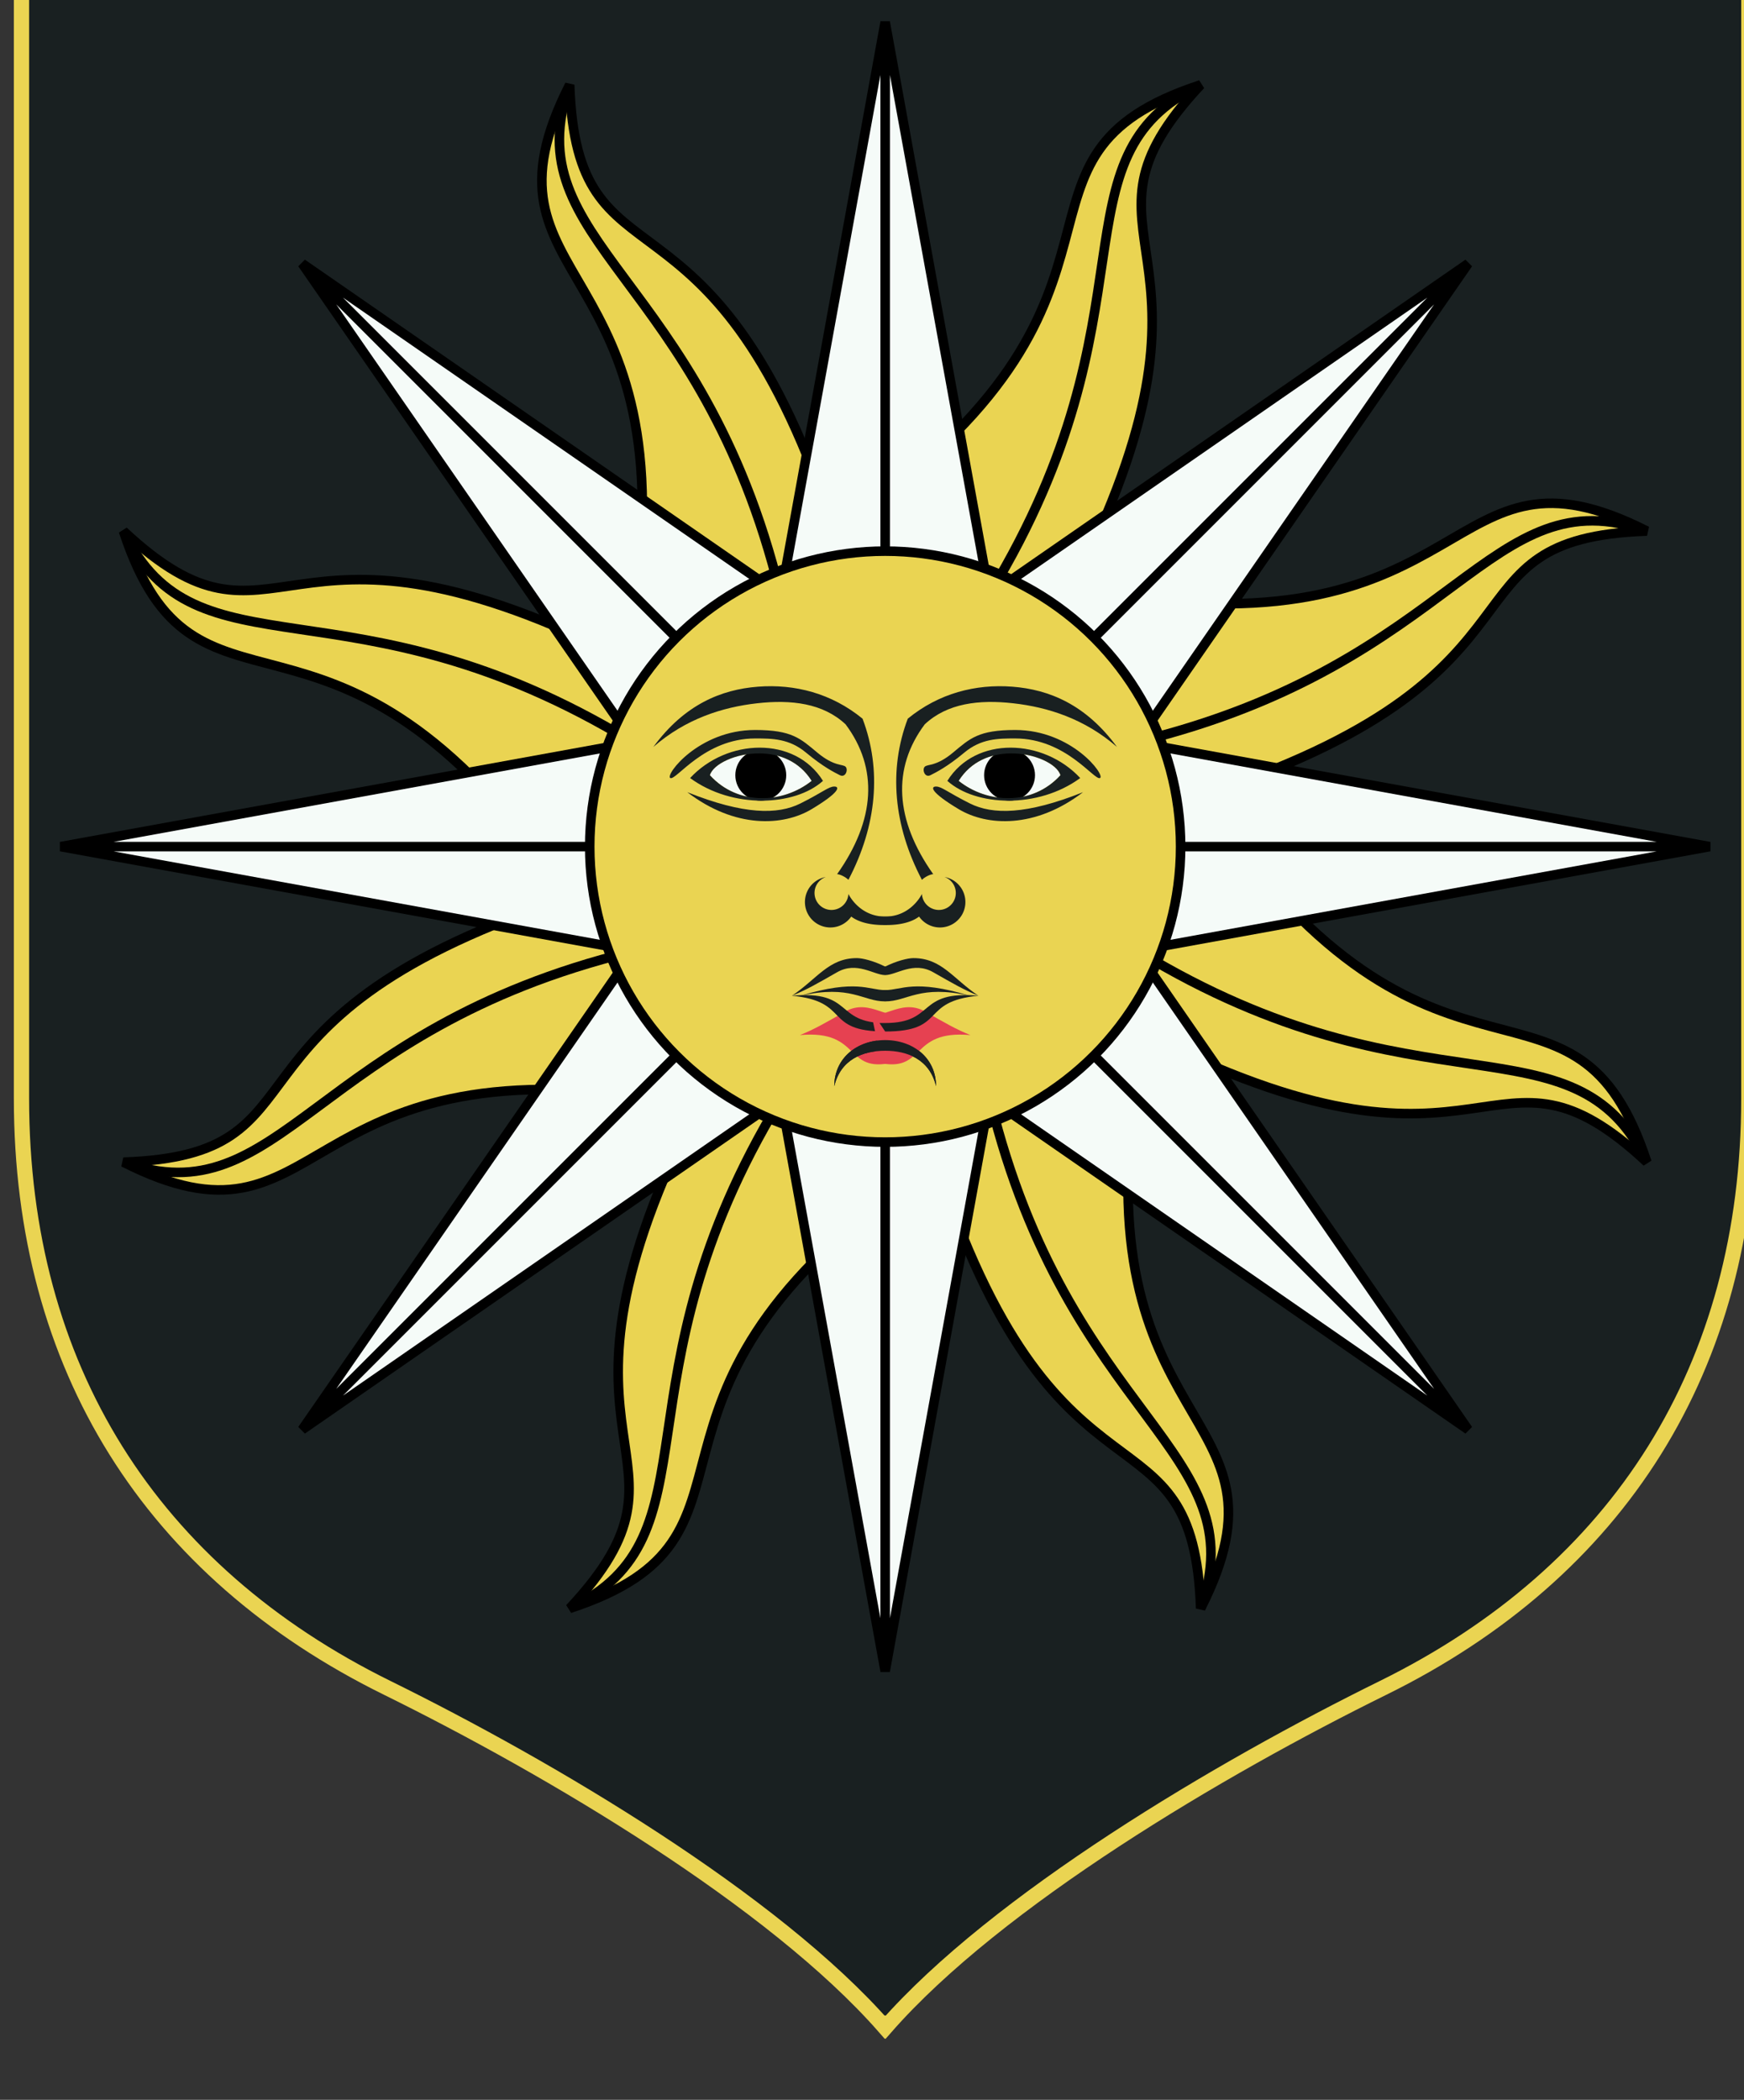 <?xml version="1.0" encoding="UTF-8" standalone="no"?>
<!-- Created with Inkscape (http://www.inkscape.org/) -->

<svg
   xmlns:dc="http://purl.org/dc/elements/1.1/"
   xmlns:cc="http://creativecommons.org/ns#"
   xmlns:rdf="http://www.w3.org/1999/02/22-rdf-syntax-ns#"
   xmlns:svg="http://www.w3.org/2000/svg"
   xmlns="http://www.w3.org/2000/svg"
   xmlns:xlink="http://www.w3.org/1999/xlink"
   xmlns:sodipodi="http://sodipodi.sourceforge.net/DTD/sodipodi-0.dtd"
   xmlns:inkscape="http://www.inkscape.org/namespaces/inkscape"
   width="96.673mm"
   height="116.384mm"
   viewBox="0 0 96.673 116.384"
   version="1.1"
   id="svg16944"
   inkscape:version="0.92.3 (2405546, 2018-03-11)"
   sodipodi:docname="COA_Nilfgaard.svg">
  <rect x="0" y="0" width="96.673" height="116.384" fill="#333333" stroke="none"/>
  <defs
     id="defs16938" />
  <sodipodi:namedview
     id="base"
     pagecolor="#ffffff"
     bordercolor="#666666"
     borderopacity="1.0"
     inkscape:pageopacity="0.0"
     inkscape:pageshadow="2"
     inkscape:zoom="0.35"
     inkscape:cx="719.83192"
     inkscape:cy="665.65329"
     inkscape:document-units="mm"
     inkscape:current-layer="layer1"
     showgrid="false"
     fit-margin-top="0"
     fit-margin-left="0"
     fit-margin-right="0"
     fit-margin-bottom="0"
     inkscape:window-width="1920"
     inkscape:window-height="1017"
     inkscape:window-x="-4"
     inkscape:window-y="-4"
     inkscape:window-maximized="1" />
  <g
     inkscape:label="Layer 1"
     inkscape:groupmode="layer"
     id="layer1"
     transform="translate(261.515,-208.57)">
    <g
       transform="matrix(0.282,0,0,0.282,713.621,-3963.466)"
       id="g16895">
      <path
         sodipodi:nodetypes="sscccsscccs"
         style="opacity:1;fill:#192021;fill-opacity:1;fill-rule:evenodd;stroke:#ead452;stroke-width:3;stroke-miterlimit:4;stroke-dasharray:none;stroke-opacity:1"
         d="m -3453.706,15010.359 c 0,52.886 25.529,92.994 71.907,115.846 32.024,15.779 75.93,41.748 97.784,66.701 0.026,-0.03 0.054,-0.05 0.08,-0.08 0.026,0.03 0.054,0.05 0.08,0.08 21.855,-24.953 65.76,-50.922 97.784,-66.701 46.378,-22.852 71.907,-62.96 71.907,-115.846 v -226.055 h -169.771 -169.771 z"
         id="path10-7-8-2-5-0-9-5-5-0-4-2-3-3-6-2-5-1-4-8-9"
         inkscape:connector-curvature="0" />
      <g
         id="g16086">
        <g
           style="fill:#fcd116;stroke:#000000;stroke-width:0.382;stroke-miterlimit:4;stroke-dasharray:none"
           id="4wavyrays"
           transform="matrix(4.911,0,0,4.911,-3283.935,14960.853)">
          <g
             style="stroke-width:0.382;stroke-miterlimit:4;stroke-dasharray:none"
             id="2wavyrays">
            <g
               style="stroke-width:0.382;stroke-miterlimit:4;stroke-dasharray:none"
               transform="rotate(22.5)"
               id="wavyray">
              <path
                 d="M 0,0 6,12 C -2,25 7,27 0,33 3,25 -4,28 -3,13"
                 id="path3431"
                 inkscape:connector-curvature="0"
                 style="fill:#ead452;fill-opacity:1;stroke-width:0.382;stroke-miterlimit:4;stroke-dasharray:none" />
              <path
                 d="M 0,11 C -2,24 4.5,28 0,33"
                 id="path3433"
                 inkscape:connector-curvature="0"
                 style="fill:none;stroke-width:0.382;stroke-miterlimit:4;stroke-dasharray:none" />
            </g>
            <use
               style="stroke-width:0.382;stroke-miterlimit:4;stroke-dasharray:none"
               x="0"
               y="0"
               width="1"
               height="1"
               transform="scale(-1)"
               xlink:href="#wavyray"
               id="use3435" />
          </g>
          <use
             style="stroke-width:0.382;stroke-miterlimit:4;stroke-dasharray:none"
             x="0"
             y="0"
             width="1"
             height="1"
             transform="rotate(90)"
             xlink:href="#2wavyrays"
             id="use3437" />
        </g>
        <use
           style="fill:#fcd116;stroke:#000000;stroke-width:2.58;stroke-miterlimit:4;stroke-dasharray:none"
           x="0"
           y="0"
           width="1"
           height="1"
           transform="rotate(45,-3283.935,14960.853)"
           xlink:href="#4wavyrays"
           id="use3439" />
        <g
           style="fill:#fcd116;stroke:#000000;stroke-width:0.382;stroke-miterlimit:4;stroke-dasharray:none"
           id="4straightrays"
           transform="matrix(4.911,0,0,4.911,-3283.935,14960.853)">
          <g
             style="stroke-width:0.382;stroke-miterlimit:4;stroke-dasharray:none"
             id="2straightrays">
            <path
               d="M 0,0 H 6 L 0,33 -6,0 h 6 v 33"
               id="straightray"
               inkscape:connector-curvature="0"
               style="fill:#f5fbf8;fill-opacity:1;stroke-width:0.382;stroke-miterlimit:4;stroke-dasharray:none" />
            <use
               style="stroke-width:0.382;stroke-miterlimit:4;stroke-dasharray:none"
               x="0"
               y="0"
               width="1"
               height="1"
               transform="scale(-1)"
               xlink:href="#straightray"
               id="use3444" />
          </g>
          <use
             style="stroke-width:0.382;stroke-miterlimit:4;stroke-dasharray:none"
             x="0"
             y="0"
             width="1"
             height="1"
             transform="rotate(90)"
             xlink:href="#2straightrays"
             id="use3446" />
        </g>
        <use
           style="fill:#fcd116;stroke:#000000;stroke-width:2.58;stroke-miterlimit:4;stroke-dasharray:none"
           x="0"
           y="0"
           width="1"
           height="1"
           transform="rotate(45,-3283.935,14960.853)"
           xlink:href="#4straightrays"
           id="use3448" />
        <circle
           style="fill:#ead452;fill-opacity:1;stroke:#000000;stroke-width:1.875;stroke-miterlimit:4;stroke-dasharray:none"
           r="58.074"
           cx="-3283.935"
           cy="14960.853"
           id="circle3450" />
        <g
           id="g16054">
          <use
             height="100%"
             width="100%"
             transform="matrix(-1,0,0,1,-6567.871,0)"
             id="use16038"
             xlink:href="#g16036"
             y="0"
             x="0" />
          <g
             id="g16036">
            <path
               style="opacity:1;fill:#e64151;fill-opacity:1;stroke:none;stroke-width:2.136;stroke-miterlimit:4;stroke-dasharray:none"
               d="m -3176.225,15465.525 c -2.558,0.106 -4.749,1.506 -6.379,1.506 h -1.185 l 1.185,5.52 -0.927,4.315 0.927,0.219 c 10.383,2.454 6.521,-6.906 19.561,-5.72 -2.963,-1.186 -5.335,-2.556 -9.484,-4.927 -1.297,-0.741 -2.535,-0.96 -3.697,-0.913 z"
               transform="matrix(0.938,0,0,0.938,-300.244,485.757)"
               id="path15982"
               inkscape:connector-curvature="0"
               sodipodi:nodetypes="cccccsccc" />
            <path
               inkscape:connector-curvature="0"
               style="fill:#f5fbf8;fill-opacity:1;stroke:none;stroke-width:2.003;stroke-miterlimit:4;stroke-dasharray:none"
               d="m -3259.403,14942.531 c 4.801,-0.08 9.294,2.1 9.919,4.288 -5.557,6.113 -14.447,5.557 -20.004,1.111 2.431,-3.89 6.351,-5.332 10.085,-5.399 z"
               id="upeyecontour-3"
               sodipodi:nodetypes="cccc" />
            <path
               inkscape:connector-curvature="0"
               id="eyebrow_nose"
               d="m -3238.37,14941.263 c -6.39,-5.557 -13.614,-7.814 -20.352,-8.578 -6.738,-0.764 -12.989,-0.03 -17.434,4.133 -6.453,8.627 -5.878,18.786 1.667,29.451 -0.556,0 -1.667,0.555 -2.223,1.111 -5.604,-10.672 -6.568,-21.662 -2.778,-31.674 6.112,-5.001 13.336,-6.841 20.56,-6.286 7.224,0.556 14.447,3.508 20.56,11.843"
               style="fill:#192021;fill-opacity:1;stroke:none;stroke-width:2.003;stroke-miterlimit:4;stroke-dasharray:none"
               sodipodi:nodetypes="csccccsc" />
            <path
               inkscape:connector-curvature="0"
               id="uppalpebra"
               d="m -3258.374,14937.929 c -7.224,0 -8.891,1.667 -12.225,4.445 -3.334,2.779 -5.001,2.223 -5.557,2.779 -0.556,0.555 0,2.222 1.111,1.667 1.111,-0.556 3.334,-1.667 6.668,-4.446 3.334,-2.778 6.668,-2.778 10.002,-2.778 10.002,0 15.559,8.335 16.67,7.779 1.111,-0.555 -5.557,-9.446 -16.67,-9.446"
               style="fill:#192021;fill-opacity:1;stroke:none;stroke-width:2.003;stroke-miterlimit:4;stroke-dasharray:none"
               sodipodi:nodetypes="cssssssc" />
            <circle
               id="pupil"
               cx="-3259.486"
               cy="14946.819"
               r="5.001"
               style="fill:#000000;stroke:none;stroke-width:2.003;stroke-miterlimit:4;stroke-dasharray:none" />
            <path
               style="fill:#192021;fill-opacity:1;stroke:none;stroke-width:2.003;stroke-miterlimit:4;stroke-dasharray:none"
               d="m -3259.276,14941.402 c -4.932,0 -9.656,2.083 -12.435,6.528 5.557,5.001 17.783,5.558 26.118,-0.554 -3.612,-3.89 -8.752,-5.974 -13.683,-5.974 z m -0.126,1.129 c 4.801,-0.09 9.294,2.1 9.919,4.288 -5.557,6.112 -14.447,5.556 -20.004,1.111 2.431,-3.89 6.351,-5.332 10.085,-5.399 z"
               id="upeyecontour"
               inkscape:connector-curvature="0" />
            <path
               inkscape:connector-curvature="0"
               id="lowpalpebra"
               d="m -3245.038,14950.154 c -9.447,7.224 -18.893,6.668 -24.45,3.334 -5.557,-3.334 -5.557,-4.445 -4.445,-4.445 1.111,0 2.223,1.111 6.668,3.334 4.445,2.222 11.114,2.222 22.227,-2.223"
               style="fill:#192021;fill-opacity:1;stroke:none;stroke-width:2.003;stroke-miterlimit:4;stroke-dasharray:none" />
            <path
               inkscape:connector-curvature="0"
               id="nose"
               d="m -3272.266,14966.824 a 3.334,3.334 0 1 1 -4.445,3.334 c -0.556,1.112 -2.778,4.446 -7.224,4.446 h -1.111 l 1.111,1.667 c 1.111,0 4.445,0 6.668,-1.667 a 5.001,5.001 0 1 0 5.001,-7.78"
               style="fill:#192021;fill-opacity:1;stroke:none;stroke-width:2.003;stroke-miterlimit:4;stroke-dasharray:none" />
            <path
               sodipodi:nodetypes="csccccc"
               inkscape:connector-curvature="0"
               id="uplip"
               d="m -3265.598,14990.163 c -5.001,-3.334 -7.224,-7.398 -12.78,-7.398 -1.111,0 -3.334,0.556 -5.557,1.668 h -1.111 l 1.111,1.667 c 2.223,0 5.557,-2.779 9.447,-0.556 3.89,2.223 6.112,3.507 8.891,4.619"
               style="fill:#192021;fill-opacity:1;stroke:none;stroke-width:2.003;stroke-miterlimit:4;stroke-dasharray:none" />
            <path
               inkscape:connector-curvature="0"
               id="midlip"
               d="m -3267.265,14990.163 c -11.114,-3.334 -13.336,-1.112 -16.67,-1.112 h -1.111 l 1.111,2.223 c 4.445,0 6.668,-3.334 16.67,-1.111"
               style="fill:#192021;fill-opacity:1;stroke:none;stroke-width:2.003;stroke-miterlimit:4;stroke-dasharray:none" />
            <path
               sodipodi:nodetypes="csccc"
               inkscape:connector-curvature="0"
               id="path39"
               d="m -3265.598,14990.163 c -12.225,-1.112 -8.335,5.362 -18.337,5.362 h -1.111 l 1.111,1.667 c 12.225,0 6.668,-5.918 18.337,-7.029"
               style="fill:#192021;fill-opacity:1;stroke:none;stroke-width:2.003;stroke-miterlimit:4;stroke-dasharray:none" />
            <path
               sodipodi:nodetypes="cscsc"
               inkscape:connector-curvature="0"
               id="chin"
               d="m -3273.933,15007.944 c 0,-5.524 -4.478,-9.065 -10.002,-9.065 -5.524,0 -10.002,3.541 -10.002,9.065 1.251,-5.271 5.627,-6.969 10.002,-6.969 4.376,0 8.751,1.698 10.002,6.969"
               style="fill:#192021;fill-opacity:1;stroke:none;stroke-width:2.003;stroke-miterlimit:4;stroke-dasharray:none" />
          </g>
        </g>
      </g>
    </g>
  </g>
</svg>
